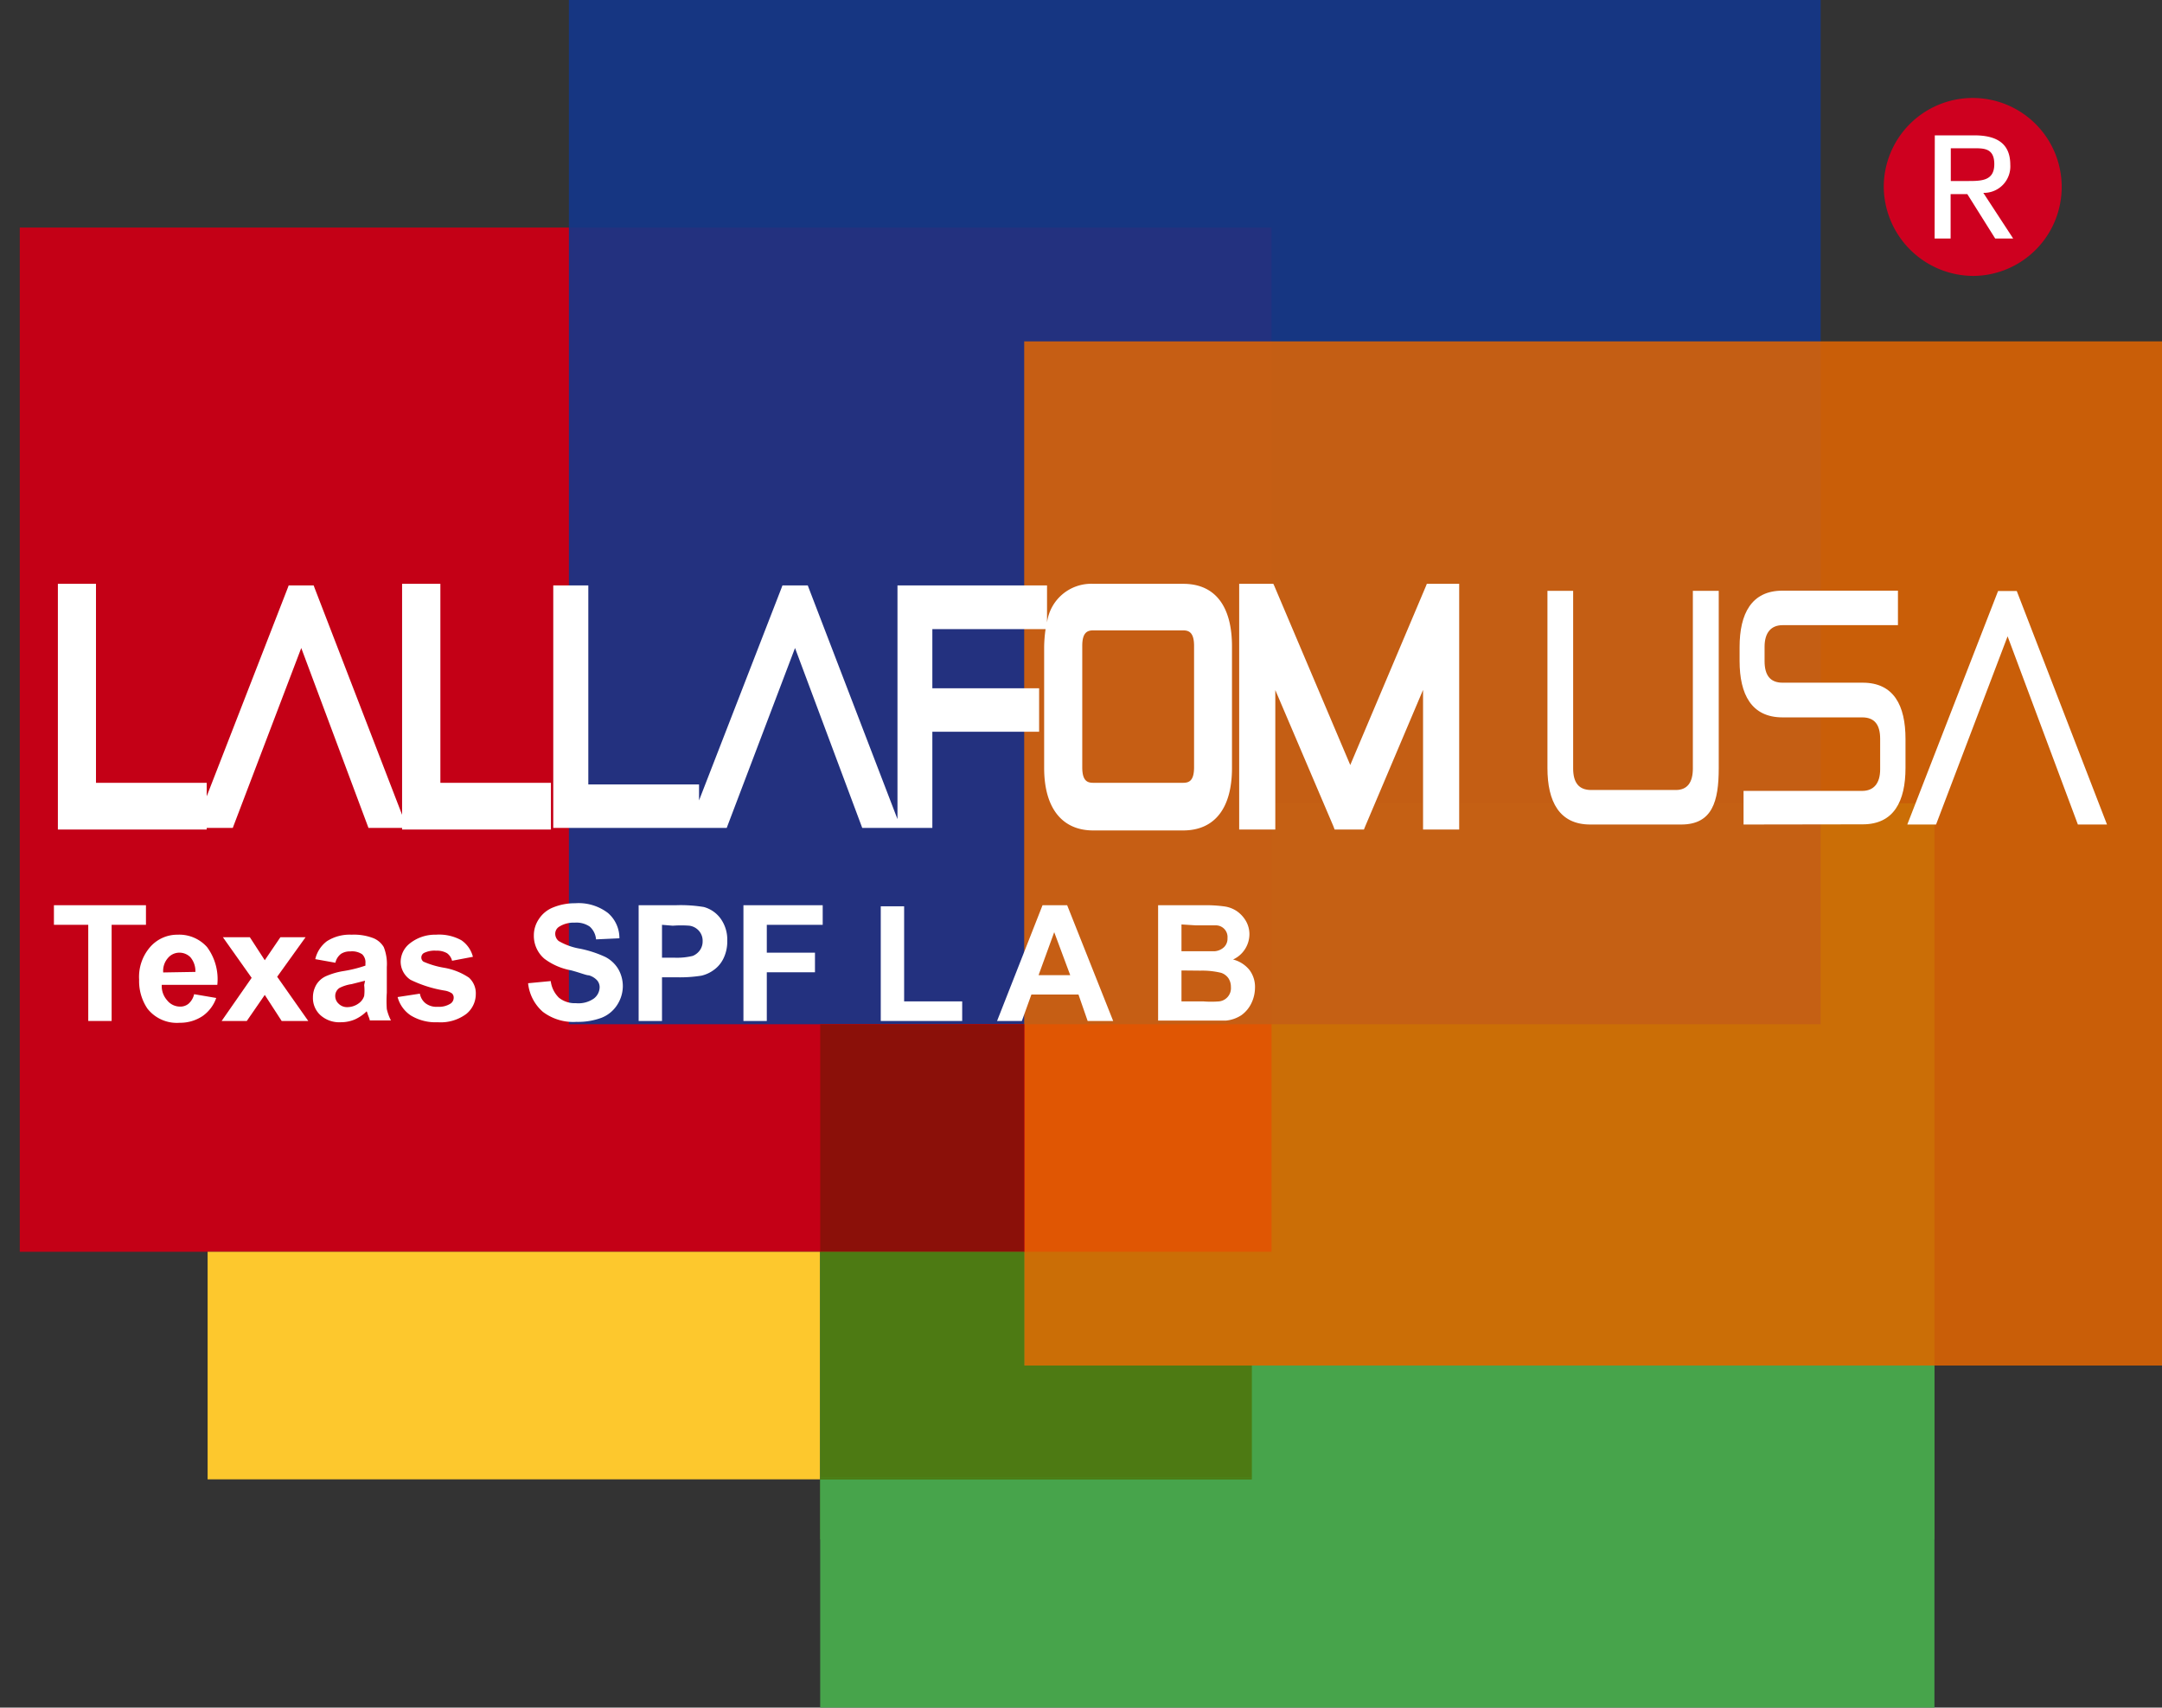 <svg xmlns="http://www.w3.org/2000/svg" xmlns:xlink="http://www.w3.org/1999/xlink" viewBox="0 0 120.28 95"><rect x="0" y="0" width="120.28" height="95" fill="#333333" stroke="none"/><defs><style>.a{fill:none;}.b{isolation:isolate;}.c{clip-path:url(#a);}.d{clip-path:url(#b);}.e{opacity:0.96;mix-blend-mode:multiply;}.f{clip-path:url(#c);}.g{fill:#429b26;}.h{fill:#c40016;}.i{opacity:0.91;}.j{clip-path:url(#d);}.k{fill:#133689;}.l{opacity:0.84;}.m{clip-path:url(#e);}.n{fill:#e56600;}.o{fill:#d10018;}.p{fill:#fdc82d;}.q{fill:#8b1009;}.r{fill:#47a44b;}.s{fill:#4d7a13;}.t{fill:#ce001f;}.t,.u{fill-rule:evenodd;}.u,.v{fill:#fff;}</style><clipPath id="a"><rect class="a" x="11.55" y="44.32" width="58.08" height="34.82"/></clipPath><clipPath id="b"><rect class="a" width="120.28" height="95"/></clipPath><clipPath id="c"><rect class="a" x="45.63" y="44.69" width="61.99" height="40.95"/></clipPath><clipPath id="d"><rect class="a" x="31.65" width="69.64" height="56.98"/></clipPath><clipPath id="e"><rect class="a" x="56.98" y="18.99" width="63.31" height="56.98"/></clipPath></defs><title>lalla</title><g class="b"><g class="d"><g class="e"><g class="f"><rect class="g" x="45.63" y="44.69" width="62" height="40.95"/></g></g></g><rect class="h" x="1.1" y="12.66" width="69.64" height="56.98"/><g class="i"><g class="j"><rect class="k" x="31.65" width="69.64" height="56.98"/></g></g><g class="l"><g class="m"><rect class="n" x="56.98" y="18.99" width="63.31" height="56.98"/></g></g><rect class="a" width="120.28" height="95"/><rect class="o" x="45.63" y="56.98" width="11.35" height="12.66"/><rect class="p" x="11.55" y="69.64" width="34.07" height="12.66"/><rect class="q" x="45.63" y="56.98" width="11.35" height="12.66"/><polygon class="r" points="69.64 75.97 69.64 82.3 45.63 82.3 45.63 95 107.62 95 107.62 75.97 69.64 75.97"/><polygon class="s" points="69.64 75.97 69.64 75.97 69.64 75.97 56.98 75.97 56.98 69.64 45.63 69.64 45.63 82.2 69.64 82.2 69.64 75.97"/><polygon class="s" points="69.64 75.97 69.64 75.97 69.64 82.2 45.63 82.2 45.63 82.3 69.64 82.3 69.64 75.97"/><path class="t" d="M109.8,15.35a4.95,4.95,0,1,0-5-4.95,5,5,0,0,0,5,4.95"/><path class="u" d="M108.53,10.07h.92c.78,0,1.5,0,1.5-.94s-.65-.88-1.25-.88h-1.17Zm-.89-2.54h2.2c1.35,0,2,.53,2,1.64a1.47,1.47,0,0,1-1.5,1.56L112,13.27H111l-1.55-2.47h-.93v2.47h-.89Z"/><path class="v" d="M88.47,45.87c-1.72,0-2.38-1.28-2.38-3.14V32.87h1.43v9.88c0,.77.3,1.2,1,1.2h4.71c.65,0,.95-.43.95-1.2V32.87h1.44v9.86c0,1.86-.36,3.14-2.09,3.14Z"/><path class="v" d="M97,45.87V44h6.6c.65,0,1-.43,1-1.2V41.11c0-.78-.3-1.2-1-1.2H99.17c-1.73,0-2.39-1.28-2.39-3.14V36c0-1.86.66-3.14,2.39-3.14h6.42v1.92H99.17c-.65,0-1,.43-1,1.2v.8c0,.77.3,1.2,1,1.2h4.46c1.73,0,2.38,1.27,2.38,3.13v1.61c0,1.86-.65,3.14-2.38,3.14Z"/><polygon class="v" points="115.6 45.87 111.69 35.4 107.71 45.87 106.11 45.87 111.16 32.88 112.2 32.88 117.22 45.87 115.6 45.87"/><polygon class="v" points="24.5 43.55 24.5 32.73 24.5 32.48 24.25 32.48 22.62 32.48 22.37 32.48 22.37 32.73 22.37 45.33 17.51 32.73 17.45 32.57 17.27 32.57 16.23 32.57 16.06 32.57 16 32.73 11.5 44.3 11.5 43.8 11.5 43.55 11.25 43.55 5.34 43.55 5.34 32.73 5.34 32.48 5.09 32.48 3.47 32.48 3.22 32.48 3.22 32.73 3.22 45.9 3.22 46.15 3.47 46.15 11.25 46.15 11.5 46.15 11.5 46.06 12.78 46.06 12.95 46.06 13.01 45.9 16.76 36.05 20.44 45.9 20.5 46.06 20.67 46.06 22.29 46.06 22.37 46.06 22.37 46.15 22.62 46.15 30.4 46.15 30.65 46.15 30.65 45.9 30.65 43.8 30.65 43.55 30.4 43.55 24.5 43.55"/><path class="v" d="M65.83,32.48h-5a2.48,2.48,0,0,0-2.58,2.15V32.57H49.93v13L45,32.73l-.06-.16H43.53l-.06.16-4.58,11.8v-.89H32.73V32.57H30.78V46.06h9.65l.06-.16,3.74-9.85,3.68,9.85.06.16h3.9V40.71h5.94V38.29H51.87V35h6.3a7.32,7.32,0,0,0-.08,1v6.72c0,2.24,1,3.48,2.73,3.48h5c1.76,0,2.72-1.24,2.72-3.48V36C68.55,33.71,67.59,32.48,65.83,32.48Zm-5.62,3.45c0-.75.29-.86.61-.86h5c.32,0,.61.11.61.86v6.76c0,.76-.29.86-.61.86h-5c-.32,0-.61-.1-.61-.86Z"/><polygon class="v" points="80.93 32.48 79.55 32.48 79.38 32.48 79.32 32.63 75.12 42.56 70.93 32.68 70.91 32.63 70.84 32.48 70.68 32.48 69.19 32.48 68.94 32.48 68.94 32.73 68.94 45.9 68.94 46.15 69.19 46.15 70.7 46.15 70.95 46.15 70.95 45.9 70.95 38.39 74.17 45.94 74.19 45.99 74.25 46.15 74.42 46.15 75.71 46.15 75.88 46.15 75.94 46 79.17 38.38 79.17 45.9 79.17 46.15 79.42 46.15 80.93 46.15 81.18 46.15 81.18 45.9 81.18 32.73 81.18 32.48 80.93 32.48"/><rect class="a" width="120.28" height="95"/><path class="v" d="M4.91,56.8V51.45H3V50.36H8.12v1.09H6.21V56.8Z"/><path class="v" d="M10.8,55.31l1.23.21a2.06,2.06,0,0,1-.75,1A2.24,2.24,0,0,1,10,56.9a2.08,2.08,0,0,1-1.8-.79,2.74,2.74,0,0,1-.46-1.61,2.53,2.53,0,0,1,.61-1.81A2,2,0,0,1,9.88,52a2.07,2.07,0,0,1,1.64.69,3,3,0,0,1,.57,2.1H9a1.18,1.18,0,0,0,.29.85A.92.92,0,0,0,10,56a.72.72,0,0,0,.49-.16A1,1,0,0,0,10.8,55.31Zm.07-1.24a1.19,1.19,0,0,0-.28-.82A.86.86,0,0,0,10,53a.83.83,0,0,0-.66.3,1.08,1.08,0,0,0-.26.8Z"/><path class="v" d="M12.33,56.8,14,54.4,12.4,52.14h1.5l.83,1.28.87-1.28H17l-1.58,2.2,1.73,2.46H15.67l-.94-1.45-1,1.45Z"/><path class="v" d="M18.66,53.56l-1.12-.2a1.73,1.73,0,0,1,.65-1A2.35,2.35,0,0,1,19.56,52a3,3,0,0,1,1.23.2,1.19,1.19,0,0,1,.56.49,2.54,2.54,0,0,1,.17,1.11v1.43a6.38,6.38,0,0,0,0,.91,2.7,2.7,0,0,0,.23.63H20.57c0-.09-.07-.21-.12-.37a.93.93,0,0,0-.05-.14,2.23,2.23,0,0,1-.67.46,2,2,0,0,1-.77.15,1.57,1.57,0,0,1-1.13-.39,1.29,1.29,0,0,1-.42-1,1.38,1.38,0,0,1,.19-.7,1.21,1.21,0,0,1,.53-.47,4,4,0,0,1,1-.29,7.18,7.18,0,0,0,1.2-.3v-.13a.62.62,0,0,0-.18-.5,1,1,0,0,0-.66-.16.91.91,0,0,0-.51.13A.84.84,0,0,0,18.66,53.56Zm1.65,1-.75.19a2.17,2.17,0,0,0-.67.21.53.53,0,0,0-.24.44.58.58,0,0,0,.19.44.66.66,0,0,0,.49.19,1.08,1.08,0,0,0,.64-.22.81.81,0,0,0,.29-.4,2.61,2.61,0,0,0,0-.61Z"/><path class="v" d="M22.12,55.47l1.24-.19a.87.87,0,0,0,.32.54,1,1,0,0,0,.67.19,1.19,1.19,0,0,0,.72-.18.39.39,0,0,0,.17-.32.32.32,0,0,0-.09-.24,1,1,0,0,0-.41-.16,6.81,6.81,0,0,1-1.9-.6,1.21,1.21,0,0,1-.55-1,1.31,1.31,0,0,1,.48-1A2.25,2.25,0,0,1,24.25,52a2.56,2.56,0,0,1,1.42.31,1.59,1.59,0,0,1,.64.92l-1.16.22a.73.73,0,0,0-.28-.42,1.11,1.11,0,0,0-.6-.14,1.33,1.33,0,0,0-.69.13.29.29,0,0,0-.14.25.28.28,0,0,0,.12.23,4.79,4.79,0,0,0,1.15.34,3.54,3.54,0,0,1,1.38.55,1.17,1.17,0,0,1,.38.92,1.42,1.42,0,0,1-.53,1.1,2.38,2.38,0,0,1-1.59.46,2.64,2.64,0,0,1-1.5-.38A1.78,1.78,0,0,1,22.12,55.47Z"/><path class="v" d="M29.38,54.7l1.26-.12a1.55,1.55,0,0,0,.46.93,1.41,1.41,0,0,0,.94.3,1.49,1.49,0,0,0,1-.26.81.81,0,0,0,.32-.62.58.58,0,0,0-.14-.39,1,1,0,0,0-.46-.28c-.15,0-.5-.15-1-.28a3.51,3.51,0,0,1-1.47-.64,1.67,1.67,0,0,1-.59-1.29,1.61,1.61,0,0,1,.28-.92,1.68,1.68,0,0,1,.8-.65A3.2,3.2,0,0,1,32,50.25a2.69,2.69,0,0,1,1.82.54,1.84,1.84,0,0,1,.64,1.41l-1.3.06a1.07,1.07,0,0,0-.35-.71,1.3,1.3,0,0,0-.83-.22,1.51,1.51,0,0,0-.88.23.46.46,0,0,0-.21.4.52.52,0,0,0,.19.39,3.5,3.5,0,0,0,1.2.43,6.3,6.3,0,0,1,1.4.46,1.81,1.81,0,0,1,.71.66,1.91,1.91,0,0,1,.26,1,1.94,1.94,0,0,1-.31,1,1.83,1.83,0,0,1-.87.72,3.76,3.76,0,0,1-1.4.23,2.8,2.8,0,0,1-1.87-.56A2.44,2.44,0,0,1,29.38,54.7Z"/><path class="v" d="M35.53,56.8V50.36h2.08a7.88,7.88,0,0,1,1.55.1,1.71,1.71,0,0,1,.92.63,2,2,0,0,1,.38,1.25,2.14,2.14,0,0,1-.22,1,1.68,1.68,0,0,1-.54.63,1.87,1.87,0,0,1-.68.31,7.61,7.61,0,0,1-1.35.09h-.84V56.8Zm1.3-5.35v1.83h.71a3.7,3.7,0,0,0,1-.1.91.91,0,0,0,.4-.32.84.84,0,0,0,.15-.5.83.83,0,0,0-.21-.58.86.86,0,0,0-.52-.28,5.93,5.93,0,0,0-.93,0Z"/><path class="v" d="M41.36,56.8V50.36h4.41v1.09H42.66V53h2.68v1.09H42.66V56.8Z"/><path class="v" d="M49,56.8V50.42h1.3v5.29h3.23V56.8Z"/><path class="v" d="M61.93,56.8H60.51L60,55.33H57.38l-.53,1.47H55.47L58,50.36h1.37Zm-2.39-2.55-.89-2.39-.87,2.39Z"/><path class="v" d="M64.43,50.36H67a7.57,7.57,0,0,1,1.14.07,1.65,1.65,0,0,1,.67.26,1.73,1.73,0,0,1,.5.54,1.48,1.48,0,0,1,.2.75,1.56,1.56,0,0,1-.91,1.4,1.72,1.72,0,0,1,.91.58,1.56,1.56,0,0,1,.31,1,2,2,0,0,1-.2.85,1.75,1.75,0,0,1-.56.67,1.91,1.91,0,0,1-.87.3c-.22,0-.74,0-1.57,0H64.43Zm1.3,1.07v1.49h.85c.51,0,.82,0,1,0a.86.86,0,0,0,.52-.23.66.66,0,0,0,.19-.5.65.65,0,0,0-.65-.71q-.2,0-1.11,0Zm0,2.56v1.72h1.21a5.47,5.47,0,0,0,.89,0,.74.74,0,0,0,.65-.8.86.86,0,0,0-.14-.49.8.8,0,0,0-.41-.3A4.46,4.46,0,0,0,66.78,54Z"/><rect class="a" width="120.28" height="95"/><rect class="a" width="120.28" height="95"/></g></svg>